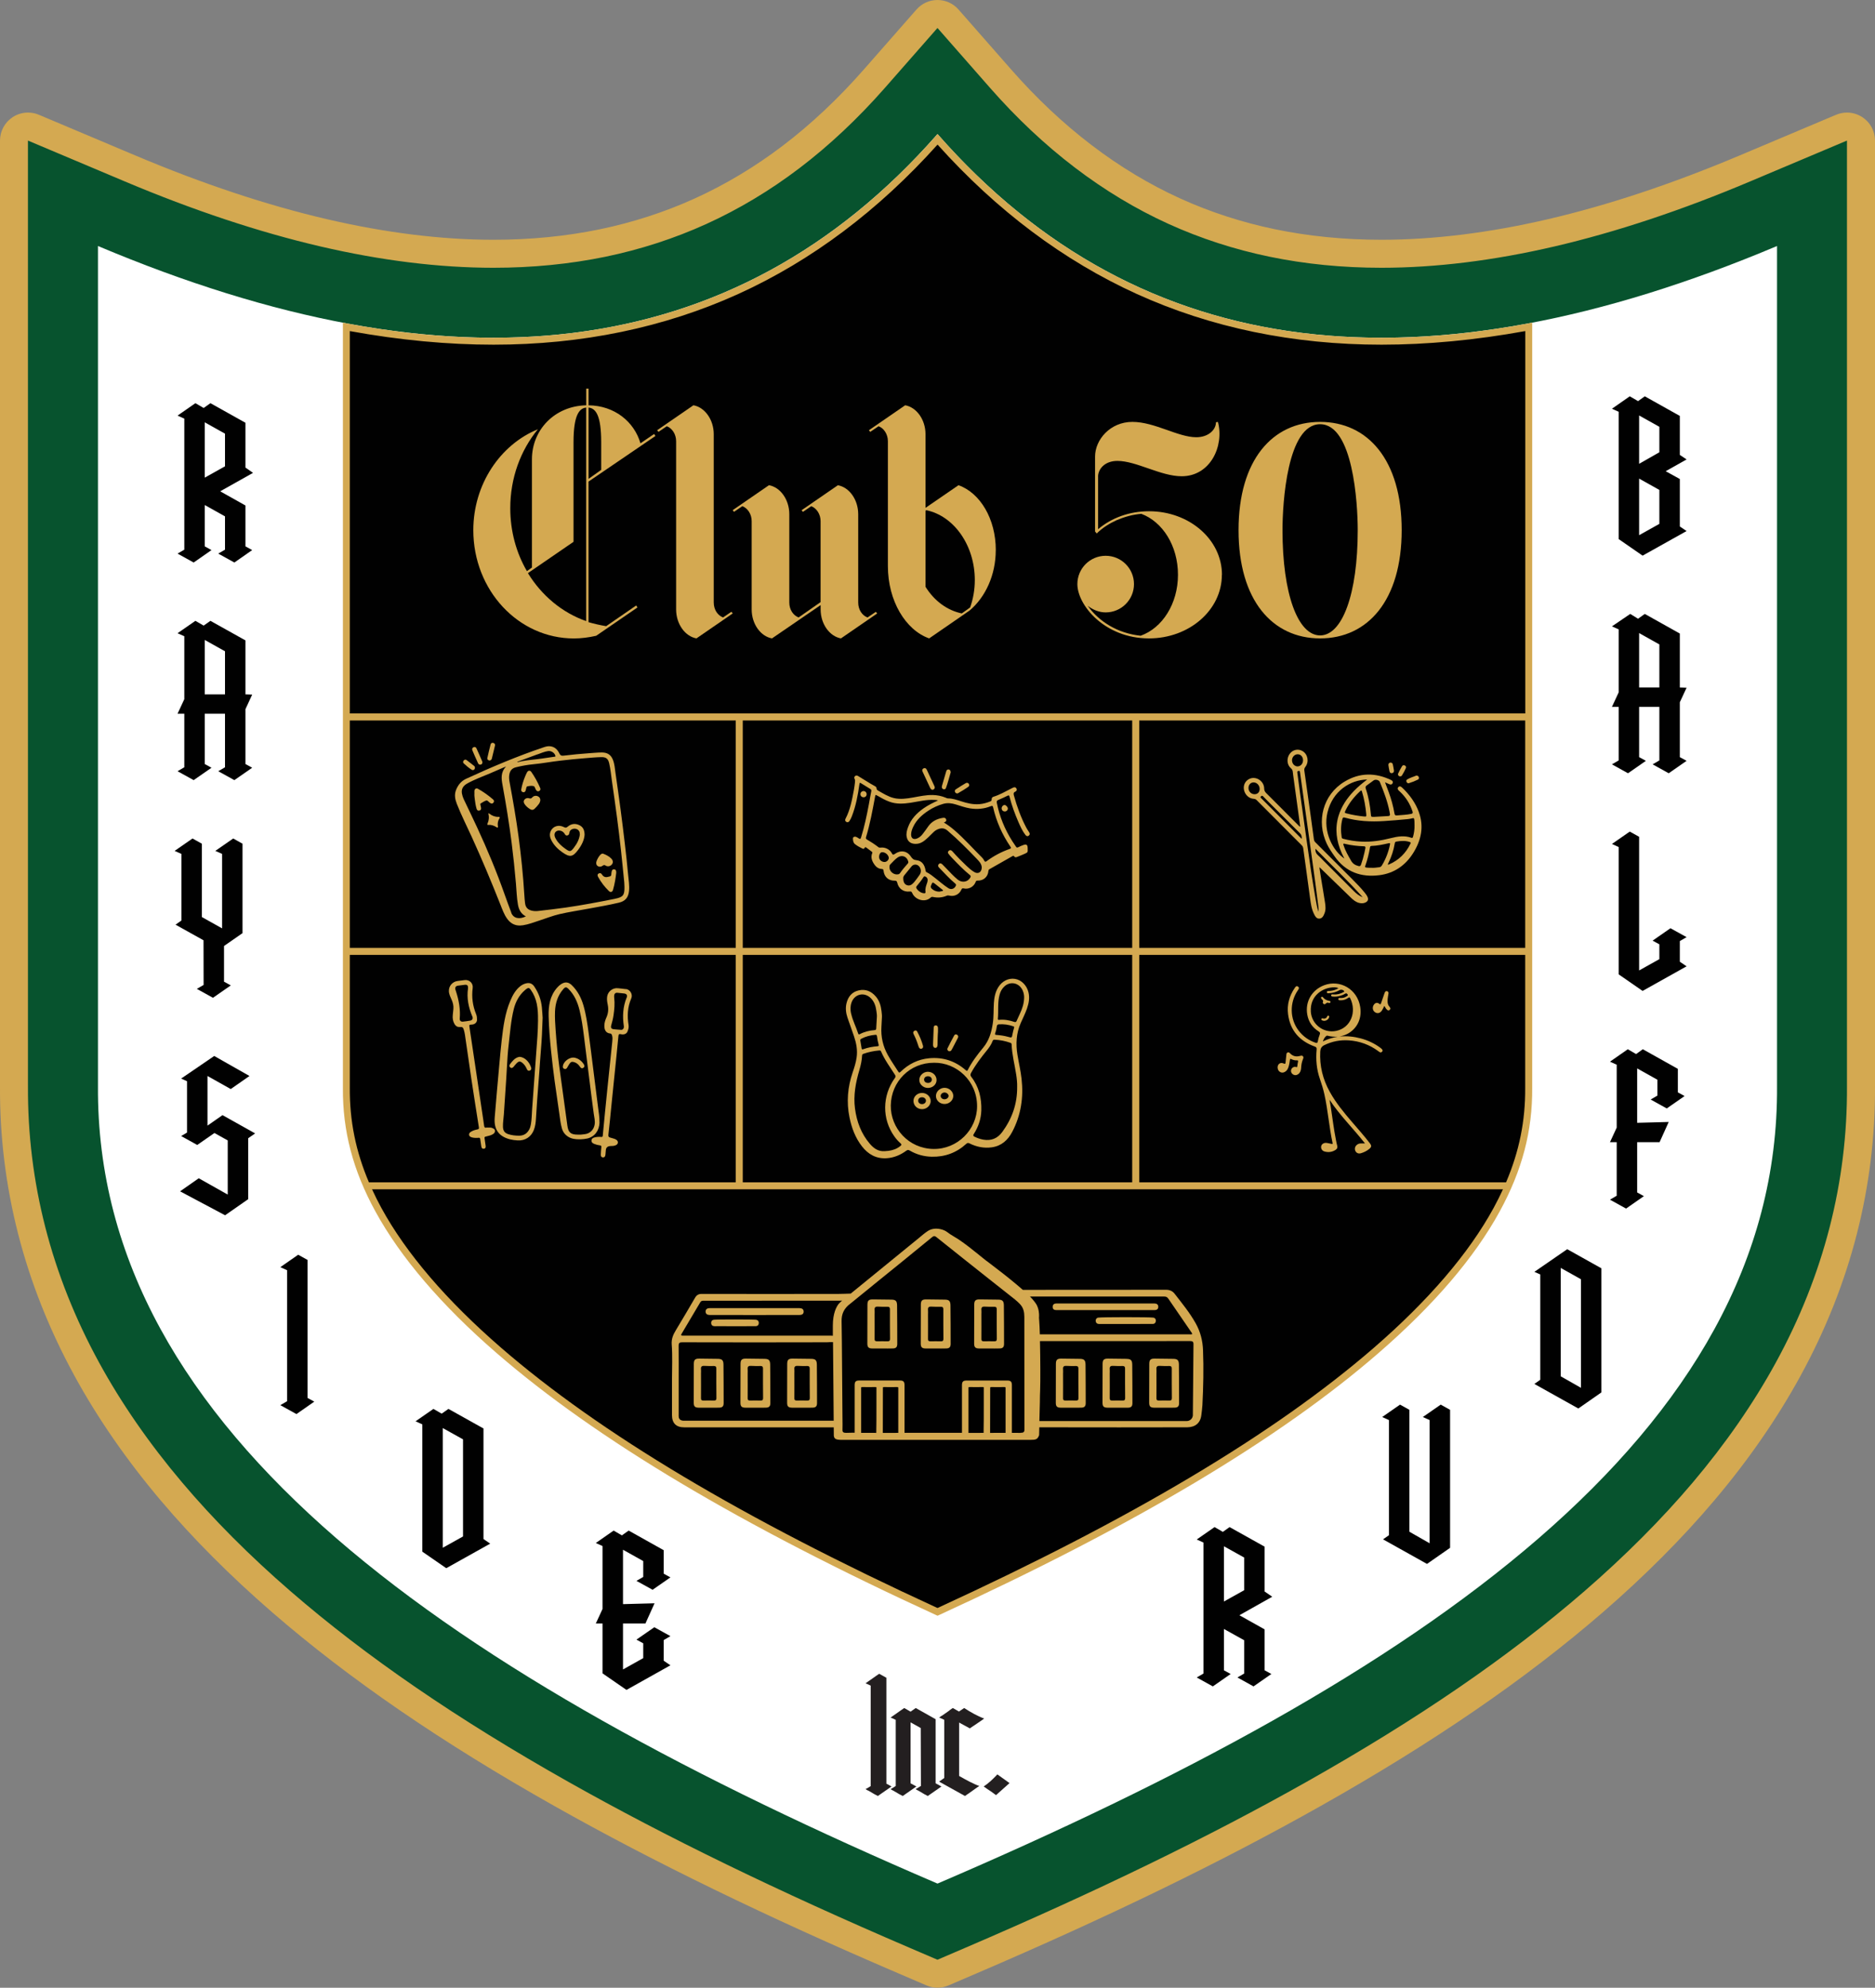 <?xml version="1.0" encoding="UTF-8"?>
<svg id="Layer_1" data-name="Layer 1" xmlns="http://www.w3.org/2000/svg" viewBox="0 0 420.66 445.84">
  <rect x="0" y="0" width="420.66" height="445.84" fill="#808080" stroke="none"/>
  <defs>
    <style>
      .cls-1 {
        fill: #07532e;
      }

      .cls-1, .cls-2, .cls-3, .cls-4, .cls-5 {
        stroke-width: 0px;
      }

      .cls-2 {
        fill: #231f20;
      }

      .cls-3 {
        fill: #d4a951;
      }

      .cls-4 {
        fill: #fff;
      }

      .cls-5 {
        fill: #010101;
      }
    </style>
  </defs>
  <path class="cls-1" d="M210.33,442.7c-.42,0-.84-.08-1.24-.25l-6.19-2.65c-29.7-12.73-54.86-24.97-76.91-37.39-25.18-14.19-45.75-28.3-62.89-43.15-9.27-8.03-17.56-16.34-24.64-24.71-7.51-8.88-13.91-18.12-19.01-27.45-10.97-20.07-16.46-41.44-16.32-63.53V31.53c0-1.05.53-2.03,1.4-2.62.52-.35,1.13-.52,1.74-.52.41,0,.83.08,1.22.25l21.79,9.19c15.12,6.37,29.69,11.21,43.3,14.38,13.41,3.12,26.25,4.71,38.14,4.71,8.49,0,16.71-.81,24.43-2.4,7.67-1.58,15.09-3.99,22.06-7.15,7.03-3.2,13.83-7.27,20.22-12.11,6.54-4.96,12.85-10.88,18.75-17.6l11.8-13.44c.6-.68,1.46-1.07,2.36-1.07s1.76.39,2.36,1.07l11.8,13.44c11.63,13.25,24.74,23.25,38.96,29.71,6.97,3.17,14.39,5.57,22.06,7.16,7.72,1.59,15.94,2.4,24.43,2.4,11.89,0,24.73-1.58,38.14-4.71,13.61-3.17,28.17-8.01,43.3-14.38l21.79-9.19c.39-.17.81-.25,1.22-.25.61,0,1.21.18,1.74.52.88.58,1.4,1.56,1.4,2.62v212.03c.14,22.08-5.35,43.46-16.32,63.52-5.1,9.33-11.49,18.56-19.01,27.45-7.08,8.37-15.37,16.68-24.64,24.71-17.14,14.85-37.71,28.96-62.89,43.15-22.05,12.43-47.21,24.66-76.91,37.39l-6.18,2.65c-.4.17-.82.25-1.24.25Z"/>
  <path class="cls-3" d="M210.33,6.28l11.8,13.44c11.93,13.59,25.39,23.85,40.02,30.5,7.18,3.26,14.82,5.74,22.72,7.37,7.93,1.64,16.36,2.47,25.06,2.47,12.13,0,25.21-1.61,38.85-4.79,13.78-3.21,28.52-8.1,43.8-14.55l21.79-9.19v212.03c.14,21.56-5.22,42.42-15.94,62.02-5,9.15-11.28,18.21-18.65,26.93-6.97,8.24-15.15,16.44-24.29,24.37-16.98,14.71-37.38,28.7-62.38,42.79-21.95,12.37-47.01,24.55-76.61,37.24l-6.18,2.65-6.18-2.65c-29.6-12.69-54.66-24.87-76.61-37.24-24.99-14.09-45.4-28.08-62.38-42.79-9.15-7.92-17.32-16.12-24.29-24.37-7.38-8.72-13.65-17.78-18.65-26.93-10.71-19.59-16.07-40.46-15.94-62.01V31.53l21.79,9.19c15.28,6.44,30.02,11.34,43.8,14.55,13.65,3.18,26.72,4.79,38.85,4.79,8.7,0,17.13-.83,25.06-2.46,7.9-1.63,15.54-4.11,22.72-7.37,7.24-3.29,14.25-7.49,20.81-12.47,6.71-5.09,13.17-11.16,19.21-18.03l11.8-13.44M210.33,0c-1.81,0-3.53.78-4.72,2.14l-11.8,13.44c-5.76,6.56-11.91,12.34-18.28,17.17-6.2,4.7-12.8,8.65-19.62,11.75-6.75,3.07-13.95,5.4-21.39,6.94-7.51,1.55-15.52,2.34-23.79,2.34-11.65,0-24.25-1.56-37.43-4.63-13.44-3.13-27.83-7.91-42.79-14.22l-21.79-9.19c-.78-.33-1.61-.49-2.44-.49-1.22,0-2.43.35-3.47,1.05C1.06,27.46,0,29.43,0,31.53v212.04c-.14,22.59,5.48,44.48,16.71,65.02,5.2,9.52,11.72,18.93,19.36,27.97,7.18,8.49,15.59,16.92,24.98,25.06,17.3,14.99,38.04,29.22,63.41,43.51,22.15,12.48,47.41,24.76,77.22,37.54l6.18,2.65c.79.34,1.63.51,2.47.51s1.68-.17,2.47-.51l6.18-2.65c29.81-12.78,55.07-25.06,77.22-37.54,25.37-14.29,46.11-28.53,63.41-43.51,9.39-8.14,17.8-16.57,24.98-25.06,7.65-9.04,14.16-18.45,19.36-27.97,11.23-20.54,16.85-42.44,16.71-65.07V31.53c0-2.1-1.05-4.07-2.81-5.23-1.04-.69-2.25-1.05-3.47-1.05-.83,0-1.65.16-2.44.49l-21.79,9.19c-14.96,6.3-29.36,11.09-42.79,14.22-13.18,3.07-25.77,4.63-37.43,4.63-8.27,0-16.28-.79-23.79-2.34-7.44-1.54-14.64-3.87-21.39-6.94-13.81-6.28-26.57-16.01-37.9-28.92l-11.8-13.44c-1.19-1.36-2.91-2.14-4.72-2.14h0Z"/>
  <path class="cls-4" d="M210.33,422.48C102.29,376.16,21.45,321.84,21.98,243.62V55.18c78.84,33.23,142.5,27.13,188.35-25.11,45.85,52.24,109.51,58.34,188.35,25.11v188.44c.53,78.22-80.31,132.54-188.35,178.86Z"/>
  <path class="cls-5" d="M210.33,361.54c-43.91-20.14-76.1-39.32-98.41-58.64-12.33-10.68-21.42-21.3-27.04-31.57-4.97-9.09-7.25-17.77-7.19-27.33V73.32c11.42,2.13,22.53,3.21,33.03,3.21,39.43,0,72.94-15.23,99.6-45.27,26.66,30.04,60.17,45.27,99.6,45.27,10.5,0,21.61-1.08,33.03-3.21v170.68c.07,9.56-2.22,18.24-7.18,27.33-5.62,10.27-14.71,20.89-27.04,31.57-22.31,19.32-54.5,38.51-98.41,58.64Z"/>
  <path class="cls-3" d="M343.75,161.6v-1.57h0v-87.65c-11.7,2.24-22.98,3.37-33.81,3.37-39.08,0-72.46-14.75-99.6-45.68-27.14,30.92-60.53,45.68-99.6,45.68-10.84,0-22.11-1.13-33.81-3.37v87.65h0v1.57h0v51.01h0v1.57h0v29.81c-.07,9.7,2.25,18.5,7.28,27.71,5.66,10.35,14.81,21.05,27.21,31.79,22.34,19.35,54.83,38.72,98.92,58.91,44.09-20.2,76.58-39.56,98.92-58.91,12.4-10.74,21.55-21.43,27.21-31.79,5.03-9.21,7.35-18.01,7.28-27.71v-.19s0-29.63,0-29.63h0v-1.57h0v-51.01h0ZM78.48,74.26c11.14,2.03,21.98,3.05,32.25,3.05,19.82,0,38.3-3.83,54.93-11.38,16.39-7.45,31.41-18.71,44.68-33.5,13.27,14.79,28.29,26.05,44.68,33.5,16.62,7.55,35.1,11.38,54.93,11.38,10.27,0,21.1-1.03,32.25-3.05v85.76H78.48v-85.76ZM166.64,265.19v-51.01h87.37v51.01h-87.37ZM166.64,212.61v-51.01h87.37v51.01h-87.37ZM78.48,161.6h86.59v51.01h-86.59v-51.01ZM78.48,243.81v-29.63h86.59v51.01h-82.3c-2.96-6.94-4.34-13.8-4.29-21.19v-.2ZM335.09,270.95c-5.57,10.19-14.61,20.74-26.86,31.35-22.19,19.22-54.22,38.32-97.9,58.37-43.68-20.05-75.7-39.15-97.9-58.37-12.26-10.62-21.29-21.16-26.86-31.35-.77-1.4-1.46-2.8-2.1-4.19h253.72c-.64,1.39-1.33,2.78-2.1,4.19ZM342.18,244c.05,7.39-1.33,14.25-4.29,21.19h-82.3v-51.01h86.59v29.82ZM342.18,212.61h-86.59v-51.01h86.59v51.01Z"/>
  <g>
    <path class="cls-3" d="M142.72,135.8l.3.45-9.26,6.35c-1.64.37-3.29.6-5.01.6-12.48,0-22.56-10.83-22.56-24.28,0-10.31,6.05-19.2,14.49-22.64-3.88,4.71-6.2,10.91-6.2,17.71,0,5.15,1.34,10.01,3.74,14.12l1.12-.82v-24.28c0-6.57,5.08-11.95,12.18-12.1v-3.74h.52v3.74c5.83.07,10.23,3.66,11.65,8.52l3.06-2.09.3.45-15.02,10.23v31.53c1.27.37,2.61.67,3.96.9l6.72-4.63ZM131.51,91.42c-1.57.15-2.84,1.72-2.84,7.77v22.34l-10.23,7.02c3.06,5.01,7.69,8.89,13.07,10.76v-47.89ZM132.04,107.41l2.84-2.02v-6.2c0-5.98-1.2-7.62-2.84-7.77v15.99Z"/>
    <path class="cls-3" d="M164.39,137.59l-8.14,5.6c-2.54-.45-4.56-3.21-4.56-6.5v-37.73c0-1.57-.9-2.91-2.09-3.36l-1.87,1.27-.3-.37,8.14-5.6c2.54.45,4.56,3.21,4.56,6.5v37.73c0,1.64.9,2.91,2.09,3.36l1.87-1.27.3.37Z"/>
    <path class="cls-3" d="M196.81,137.59l-8.14,5.6c-2.54-.45-4.56-3.21-4.56-6.5v-.97l-10.91,7.47c-2.54-.45-4.56-3.21-4.56-6.5v-19.8c0-1.57-.9-2.91-2.09-3.36l-1.87,1.27-.3-.37,8.14-5.6c2.54.45,4.56,3.21,4.56,6.5v19.8c0,1.64.9,2.91,2.09,3.36l4.93-3.44v-18.15c0-1.57-.9-2.91-2.09-3.36l-1.87,1.27-.3-.37,8.14-5.6c2.54.45,4.56,3.21,4.56,6.5v19.8c0,1.64.9,2.91,2.09,3.36l1.87-1.27.3.37Z"/>
    <path class="cls-3" d="M223.4,123.39c0,5.6-2.32,10.53-5.83,13.52l-9.11,6.28c-5.3-1.87-9.26-8.44-9.26-16.21v-28.02c0-1.57-.9-2.91-2.09-3.36l-1.87,1.27-.3-.37,8.14-5.6c2.54.45,4.56,3.21,4.56,6.5v16.51l7.4-5.08c4.86,1.72,8.37,7.55,8.37,14.57ZM218.7,130.12c0-7.84-4.71-14.42-10.91-15.69l-.15.15v17.03c1.94,3.14,4.86,5.3,8.14,5.98l1.87-1.34c.67-1.87,1.05-3.96,1.05-6.13Z"/>
    <path class="cls-3" d="M274.13,128.92c0,7.92-7.32,14.27-16.36,14.27-9.94,0-16.06-7.47-16.06-12.18,0-3.51,2.84-6.35,6.35-6.35s6.35,2.84,6.35,6.35-2.84,6.35-6.35,6.35c-1.49,0-2.91-.6-4.03-1.49,2.47,3.51,6.72,6.2,11.88,6.72,4.86-1.72,8.37-7.17,8.37-13.67s-3.44-11.88-8.22-13.67c-1.94.15-3.74.67-5.53,1.42-1.64.75-3.21,1.72-4.48,2.99l-.37-.45v-16.81c0-3.74,3.36-7.77,8.37-7.77s10.23,3.44,14.34,3.44c2.69,0,4.41-1.64,4.41-3.36l.45-.07c1.42,5.45-1.72,12.18-8.14,12.18-4.71,0-10.16-3.44-14.42-3.44-2.69,0-4.18,1.64-4.33,3.29v12.03c2.99-2.54,7.02-4.03,11.43-4.03,9.04,0,16.36,6.35,16.36,14.27Z"/>
    <path class="cls-3" d="M314.47,118.91c0,15.76-7.62,24.28-18.3,24.28s-18.3-8.52-18.3-24.28,7.62-24.28,18.3-24.28,18.3,8.52,18.3,24.28ZM304.61,118.91c0-6.05-1.05-23.76-8.44-23.76s-8.44,17.71-8.44,23.76c0,14.27,3.44,23.61,8.44,23.61s8.44-9.34,8.44-23.61Z"/>
  </g>
  <g>
    <path class="cls-3" d="M230.42,226.16c.4-1.15.61-2.31.33-3.54-.37-1.59-1.57-2.82-3.04-3.06-1.46-.23-2.91.5-3.77,1.91-.65,1.07-.88,2.25-.96,3.48-.1,1.55-.01,3.1-.25,4.64-.3,1.96-.84,3.81-2.14,5.38-1.3,1.57-2.54,3.2-3.47,5.03-.16.32-.3.16-.47.02-2.35-2.05-5.08-2.94-8.17-2.66-2.5.23-4.64,1.29-6.43,3.04-.22.21-.33.27-.52-.03-.78-1.26-1.65-2.46-2.36-3.76-1.09-1.97-1.56-4.08-1.42-6.33.05-.7.07-1.39.11-2.09.03-.46-.04-.92-.09-1.38-.13-1.21-.47-2.36-1.29-3.31-1.01-1.17-2.28-1.71-3.82-1.36-1.53.35-2.39,1.41-2.75,2.91-.26,1.1-.12,2.17.23,3.22.47,1.42,1.02,2.81,1.48,4.23.5,1.51.8,3.05.57,4.66-.16,1.16-.51,2.26-.89,3.36-1.13,3.31-1.42,6.68-.71,10.12.48,2.35,1.3,4.57,2.8,6.49,1.39,1.78,3.18,2.8,5.5,2.66,1.65-.1,3.12-.72,4.44-1.69.26-.19.46-.22.75-.05,1.52.9,3.19,1.36,4.95,1.4,2.95.07,5.55-.88,7.74-2.88.26-.24.45-.26.76-.1,1.58.78,3.24,1.12,5,.87,2.16-.31,3.59-1.62,4.56-3.46,1.97-3.73,2.57-7.73,2.1-11.91-.2-1.81-.63-3.58-.92-5.37-.4-2.45-.28-4.85.74-7.15.48-1.09,1.02-2.15,1.41-3.27ZM223.28,231.74c.17-.5.3-1.02.36-1.55.04-.28.19-.42.47-.44,1.1-.07,2.17.07,3.21.45.22.08.22.09.21.27-.15.48-.28.97-.37,1.48-.15.84-.15.84-.99.61-.85-.24-1.72-.36-2.6-.43-.3-.02-.4-.09-.3-.4ZM197.12,234.33c.07.23.02.32-.24.34-1.1.08-2.18.29-3.22.67-.24.09-.33,0-.36-.22-.09-.58-.19-1.15-.29-1.73-.04-.23.1-.33.27-.42.96-.51,2-.77,3.15-.87.19-.03.29.09.33.35.08.64.19,1.27.37,1.88ZM190.95,227.39c-.2-.86-.2-1.72.1-2.56.69-1.88,2.83-2.38,4.28-.98.84.81,1.16,1.86,1.3,2.97.05.41.13.83.1,1.25-.05.88-.11,1.76-.15,2.63-.01.25-.12.33-.36.35-1.15.09-2.26.35-3.29.89-.17.09-.31.14-.39-.1-.48-1.5-1.23-2.91-1.58-4.46ZM201.96,257.08c-.78.62-1.68.93-2.65,1.05-.28.04-.56.05-.83.07-1.42.1-2.43-.6-3.32-1.64-1.96-2.29-2.95-4.97-3.34-7.91-.4-2.98.16-5.84.99-8.67.31-1.05.54-2.11.6-3.21.01-.22.1-.33.3-.4,1.15-.41,2.34-.65,3.56-.76.19-.02.32.04.4.23.8,1.88,2.02,3.51,3.11,5.22.18.28.19.46-.01.73-2.87,3.98-2.91,9.2-.12,13.1.4.56.85,1.08,1.37,1.53.31.27.24.43-.04.65ZM209.46,257.71c-5.67-.07-9.68-4.74-9.61-9.76.08-5.38,4.31-9.6,9.71-9.58,4.98-.07,9.66,4.02,9.65,9.75-.01,5.28-4.43,9.65-9.75,9.59ZM228.2,243.77c.04,3.85-1.16,7.15-3.34,10.13-1.07,1.46-2.48,2.02-4.24,1.72-.69-.12-1.35-.35-1.98-.66-.29-.15-.38-.28-.17-.6,1.03-1.61,1.63-3.37,1.69-5.29.08-2.74-.52-5.31-2.24-7.52-.25-.32-.24-.57-.06-.9.98-1.78,2.2-3.4,3.48-4.97.55-.67,1.05-1.38,1.36-2.2.09-.25.26-.3.49-.28,1.19.06,2.35.29,3.48.69.18.06.28.16.29.36.08,2.29.68,4.5,1.02,6.74.15.97.25,1.94.22,2.79ZM228.1,228.96c-.12.28-.25.34-.54.25-1.11-.37-2.24-.59-3.42-.46-.18.02-.29-.03-.27-.21.17-1.84-.11-3.72.42-5.54.19-.67.53-1.26,1.04-1.74,1.19-1.12,2.94-.92,3.85.43.44.65.58,1.38.59,1.94-.01,1.47-.43,2.62-.95,3.74-.25.53-.5,1.06-.73,1.6Z"/>
    <path class="cls-3" d="M209.88,235.03c.18-.01.33-.11.38-.28.05-.14.08-.3.08-.45.02-.99.02-1.98.1-2.87,0-.34,0-.57,0-.81,0-.35-.14-.63-.52-.63-.39,0-.44.31-.45.62-.04,1.21-.09,2.43-.14,3.64,0,.18,0,.36.1.53.09.18.24.27.45.25Z"/>
    <path class="cls-3" d="M206.01,234.5c.05.17.11.35.2.5.13.21.34.29.58.21.23-.08.31-.26.31-.49,0-.03,0-.06,0-.08-.31-1.15-.77-2.24-1.33-3.28-.14-.27-.43-.31-.69-.11-.28.21-.22.48-.08.75.41.81.74,1.65,1.01,2.51Z"/>
    <path class="cls-3" d="M213.02,235.79c.22,0,.37-.12.47-.3.11-.19.21-.39.32-.59.37-.71.74-1.41,1.1-2.12.14-.28.06-.53-.19-.69-.26-.17-.52-.08-.65.17-.51.94-1.02,1.9-1.49,2.86-.16.32.12.68.45.68Z"/>
    <path class="cls-3" d="M208.2,240.39c-1.05,0-1.93.82-1.95,1.81-.02.98.86,1.81,1.92,1.82,1.08,0,1.94-.77,1.95-1.76.01-1.02-.86-1.86-1.92-1.86ZM208.17,242.89c-.51,0-.87-.33-.85-.78.02-.43.39-.73.91-.71.49.01.83.33.83.76,0,.44-.38.75-.89.74Z"/>
    <path class="cls-3" d="M211.95,243.99c-1.05-.02-1.97.83-1.97,1.83,0,.99.86,1.8,1.93,1.8,1.07,0,1.97-.83,1.96-1.83-.01-.95-.89-1.78-1.92-1.8ZM211.93,246.57c-.5,0-.89-.33-.89-.75,0-.42.39-.77.87-.78.45,0,.9.38.91.76,0,.4-.42.76-.89.76Z"/>
    <path class="cls-3" d="M206.9,245.14c-1.07-.02-1.95.77-1.96,1.77-.01,1.04.82,1.86,1.91,1.87,1.05.01,1.94-.81,1.95-1.8.01-.99-.84-1.82-1.9-1.84ZM206.88,247.65c-.5,0-.87-.3-.88-.74-.02-.46.31-.78.82-.8.5-.02.91.32.92.76,0,.43-.36.77-.86.78Z"/>
  </g>
  <g>
    <path class="cls-3" d="M309.72,235.04c-1.34-1-2.82-1.7-4.43-2.13-1.55-.41-3.12-.58-4.73-.42.66-.16,1.3-.34,1.89-.68,2.07-1.18,3.12-3.41,2.72-5.93-.63-4.04-4.56-6.23-8.08-4.9-2.76,1.04-4.32,3.69-3.8,6.6.29,1.63,1.15,2.89,2.56,3.77.31.19.37.38.23.71-.2.49-.34,1.01-.43,1.53-.06.33-.19.4-.51.29-1.53-.52-2.79-1.42-3.77-2.69-2.03-2.63-2.09-6.32-.18-9.09.18-.27.38-.55.03-.8-.36-.27-.56.03-.74.29-1.22,1.78-1.77,3.76-1.5,5.88.46,3.66,2.56,6.03,6,7.27.35.13.44.29.41.64-.21,2.27-.02,4.49.74,6.65.39,1.11.73,2.23.99,3.38.81,3.63,1.06,7.35,1.85,10.98.06.25-.1.21-.24.18-.37-.07-.74-.17-1.11-.22-.57-.07-1.09.24-1.2.7-.13.53.16,1.07.75,1.23.87.24,1.72.13,2.49-.38.32-.21.46-.5.35-.91-.12-.42-.2-.84-.28-1.27-.5-2.47-.78-4.96-1.17-7.45-.08-.53-.18-1.06-.27-1.59,2.31,3.51,5.32,6.43,7.95,9.79-.39,0-.67,0-.94,0-.34,0-.63.11-.89.32-.42.34-.55.89-.33,1.36.22.46.68.68,1.24.52.67-.2,1.31-.5,1.85-.95.56-.46.58-.74.14-1.31-1.24-1.62-2.6-3.15-3.93-4.69-1.85-2.15-3.66-4.33-5.05-6.84-1.56-2.81-2.3-5.8-2.13-9.01.04-.69.27-1.14.93-1.46,1.74-.84,3.55-1.19,5.48-1.06,2.44.17,4.63.96,6.6,2.41.27.2.53.48.87.12.22-.24.11-.49-.36-.84ZM294.09,226.92c-.25-3.58,2.69-5.51,5.33-5.47.28,0,.55.05.89.19-.61.37-1.21.55-1.84.61-.14.01-.28,0-.42.02-.17.02-.37.03-.37.26,0,.25.22.26.4.25.88-.05,1.71-.26,2.47-.7.33-.19.77-.09.99.2.12.16-.02.19-.11.24-.71.4-1.47.59-2.29.53-.04,0-.08-.02-.12-.02-.18-.01-.36,0-.38.22-.02.2.16.25.31.27.53.06,1.06.02,1.58-.12.43-.12.86-.26,1.23-.51.26-.17.42-.06.56.14.19.26-.06.34-.2.44-.42.31-.91.4-1.43.38-.19,0-.44-.04-.44.25,0,.24.24.25.41.26.67.04,1.27-.16,1.81-.54.19-.14.32-.19.45.08,1.51,3.08.13,6.66-3.16,7.33-2.78.57-5.48-1.42-5.68-4.33ZM296.79,233.6c.16-.53.39-.9.72-1.21.1-.09.21-.12.35-.08.73.21,1.48.25,2.24.22-1.12.19-2.21.52-3.31,1.06Z"/>
    <path class="cls-3" d="M291.63,236.84c-.84.24-1.57.07-2.19-.57-.16-.17-.33-.32-.58-.2-.25.11-.25.34-.27.57-.05.57-.11,1.14-.18,1.71-.03.23-.09.34-.38.2-.73-.36-1.41.08-1.4.89.03.45.2.82.61,1.03.41.21.79.11,1.15-.13.34-.23.53-.57.66-.94.18-.53.27-1.08.34-1.64.03-.23.05-.34.32-.21.39.2.81.31,1.25.28.27-.02.3.1.25.33-.07.33-.13.66-.16.99-.02.19-.07.25-.26.18-.22-.08-.44-.05-.65.05-.42.22-.61.71-.44,1.14.18.45.72.73,1.16.6.62-.17,1.01-.76,1.05-1.6.03-.66.15-1.3.4-1.92.09-.22.2-.45.02-.67-.2-.24-.45-.15-.7-.08Z"/>
    <path class="cls-3" d="M311.85,225.98c-.03-.06-.07-.12-.12-.17-.34-.38-.44-.82-.43-1.32,0-.56.13-1.11.21-1.66.03-.23-.05-.42-.28-.5-.25-.08-.44.03-.54.26-.05.11-.09.24-.13.35-.24.69-.47,1.37-.71,2.06-.08.23-.14.37-.42.14-.42-.34-.88-.24-1.19.2-.4.56-.31,1.31.22,1.68.54.39,1.17.26,1.58-.37.2-.31.35-.66.54-1.03.19.32.35.64.61.87.17.16.37.2.57.04.19-.15.21-.35.1-.56Z"/>
    <path class="cls-3" d="M298.26,224.5c-.59-.09-1.08-.35-1.46-.82-.1-.12-.24-.16-.36-.04-.11.11-.07.23,0,.34.05.07.1.14.16.19.2.16.32.33.19.61-.06.13.01.27.13.37.13.11.32.14.43.03.25-.25.5-.39.79-.21.21,0,.34-.05.36-.22.01-.15-.1-.22-.24-.25Z"/>
    <path class="cls-3" d="M298.07,227.82c-.18-.08-.27.07-.34.22-.17.37-.48.48-.86.4-.16-.03-.36-.11-.42.11-.07.24.14.3.31.36.1.04.22.05.28.06.52,0,.96-.3,1.12-.72.06-.16.12-.34-.09-.43Z"/>
  </g>
  <g>
    <path class="cls-3" d="M226.49,178.69c.5,1.97,1.2,3.87,2.01,5.73.44,1,.89,1.99,1.56,2.86.21.27.48.37.76.14.27-.21.24-.48.07-.75-.22-.34-.45-.67-.64-1.03-1.22-2.31-2.1-4.75-2.79-7.26-.11-.4-.07-.65.34-.83.28-.12.41-.39.24-.7-.17-.3-.43-.33-.72-.2-.17.07-.33.16-.49.24-1.29.66-2.55,1.39-3.95,1.82-.28.08-.4.3-.4.58,0,.22-.07.37-.29.46-.79.32-1.61.55-2.47.62-1.41.11-2.75-.21-4.07-.64-.97-.31-1.93-.65-2.98-.65-.16,0-.32-.08-.47-.15-.94-.39-1.91-.59-2.94-.61-1.51-.03-2.97.3-4.44.56-1.42.25-2.85.46-4.28.12-1.28-.31-2.38-1.02-3.51-1.66-.22-.12-.38-.25-.38-.54,0-.21-.14-.35-.33-.45-.34-.19-.68-.38-1.02-.58-.92-.56-1.84-1.12-2.75-1.69-.23-.14-.47-.21-.7-.02-.23.19-.23.43-.1.68.13.25.09.52.06.78-.06.54-.13,1.08-.23,1.62-.42,2.22-.81,4.46-1.88,6.49-.15.29-.11.55.18.72.28.16.52.06.69-.19.23-.33.4-.7.55-1.08.89-2.3,1.35-4.69,1.68-7.12.06-.43.08-.46.44-.24.67.41,1.33.83,2,1.23.23.14.29.28.23.55-.2.97-.36,1.95-.54,2.92-.47,2.5-.99,4.99-1.75,7.42-.1.32-.21.43-.51.21-.18-.13-.38-.24-.58-.33-.33-.15-.72,0-.73.31,0,.46.05.97.44,1.29.51.41,1.1.72,1.69,1.01.22.1.38.09.48-.14.1-.21.22-.21.39-.08.41.31.83.62,1.24.93.1.07.15.15.1.28-.44,1.06-.01,1.94.6,2.76.38.5.9.8,1.54.83.3.01.36.14.39.41.15,1.37,1.11,2.23,2.48,2.21.35,0,.51.08.59.45.29,1.34,1.41,2.14,2.78,1.98.33-.04.46.06.58.34.65,1.53,2.88,2.25,4.17.99.14-.13.28-.14.46-.11,1.07.23,2.11.16,3.12-.28.2-.08.37-.07.57-.02,1.12.27,2.24-.27,2.7-1.32.12-.28.23-.37.55-.29,1.11.26,2.26-.38,2.66-1.45.08-.22.16-.32.44-.31,1.32.05,2.31-.83,2.42-2.14.02-.18.06-.32.23-.41,1.73-.98,3.45-1.96,5.18-2.94.14-.08.26-.11.36.05.17.28.41.24.66.14.58-.23,1.17-.46,1.74-.72.66-.3.68-.35.64-1.09,0-.07,0-.14,0-.21-.03-.72-.27-.9-.96-.66-.39.14-.78.31-1.15.5-.24.12-.37.1-.51-.13-.26-.41-.56-.8-.82-1.22-1.69-2.66-2.87-5.52-3.48-8.62-.06-.33,0-.5.34-.64.7-.28,1.38-.61,2.06-.94.28-.14.38-.1.45.2ZM198.55,193.33c-.45.07-1.02-.23-1.22-.64-.21-.43-.1-1.08.23-1.4.12-.12.26-.15.42-.14.62,0,1.3.55,1.41,1.17.08.44-.33.94-.84,1.02ZM201.89,195.88c-.17.25-.46.23-.68.25-.92-.01-1.69-.8-1.66-1.66,0-.21.03-.43.19-.59.55-.54,1.04-1.14,1.68-1.57.94-.63,2.04-.21,2.34.89.05.17.05.32-.08.47-.63.71-1.26,1.43-1.79,2.22ZM205.03,197.92c-.53.62-.99.81-1.55.62-.55-.19-.83-.7-.83-1.53-.03-.26.08-.5.27-.73.53-.65,1.06-1.3,1.59-1.95.44-.53,1.22-.54,1.69-.02.48.53.53,1.32.12,1.91-.41.58-.82,1.17-1.28,1.71ZM208.08,197.78c-.12.41-.3.81-.39,1.24-.06.31-.11.61-.06.91.06.36-.06.47-.35.42-.65-.02-1.49-.64-1.71-1.2-.06-.16-.01-.27.08-.38.55-.65,1.08-1.32,1.54-2.04.13-.21.28-.19.46-.1.41.2.57.62.41,1.15ZM211.33,199.87c-.23.06-.46.1-.61.13-.68-.02-1.2-.24-1.64-.63-.24-.22-.33-.43-.19-.77.33-.8.31-.81.99-.28.5.4,1.01.8,1.51,1.2.07.06.2.1.18.21-.01.12-.15.12-.23.14ZM220.24,194.8c-.11.89-.84,1.26-1.62.82-.67-.38-1.24-.9-1.8-1.43-1.06-1-2.08-2.03-3.04-3.12-.07-.08-.14-.17-.23-.24-.22-.18-.47-.2-.69,0-.22.19-.25.44-.07.67.24.31.5.61.77.89,1.3,1.35,2.59,2.71,4.05,3.89.22.18.2.32.09.53-.55,1.04-1.87,1.27-2.84.48-.94-.77-1.75-1.68-2.6-2.55-.28-.29-.56-.58-.85-.87-.24-.23-.51-.32-.78-.06-.25.26-.2.54.04.78,1.2,1.21,2.32,2.5,3.64,3.59.21.17.21.33.11.54-.32.66-1.02.89-1.64.5-1.03-.65-1.94-1.47-2.9-2.22-.64-.5-1.26-1.02-2-1.37-.19-.09-.2-.24-.23-.41-.22-1.34-.88-2.16-2.04-2.28-.62-.06-.92-.31-1.24-.8-.86-1.31-2.3-1.53-3.61-.61-.32.23-.46.25-.67-.14-.47-.9-1.54-1.41-2.54-1.27-.18.02-.32.01-.47-.1-.82-.63-1.68-1.2-2.58-1.72-.21-.12-.28-.26-.21-.51.91-2.97,1.46-6.02,2.03-9.07.09-.49.09-.49.54-.24.86.49,1.72.99,2.66,1.33,1.58.59,3.18.49,4.8.24,1.78-.28,3.53-.74,5.36-.63.15,0,.31.02.46.04.11.01.21.05.32.07-1.14.53-2.23,1.06-3.23,1.76-1.58,1.1-2.88,2.45-3.53,4.3-.24.67-.42,1.35-.29,2.09.21,1.18,1.08,1.7,2.33,1.58,1.02-.09,1.78-.77,2.5-1.44.4-.37.78-.76,1.17-1.15.31-.31.67-.55,1.08-.7.74-.28,1.4-.25,2.06.31,2.32,1.97,4.45,4.12,6.55,6.31.25.26.5.53.72.82.3.41.5.88.43,1.41ZM226.66,189.86c.22.32.21.43-.18.57-1.83.64-3.53,1.55-5.09,2.7-.28.21-.42.22-.59-.12-.13-.26-.31-.51-.52-.71-2.06-2.03-3.97-4.22-6.17-6.1-.72-.62-1.48-1.19-2.36-1.72.41-.12.63-.32.52-.69-.1-.34-.39-.4-.71-.35-1.36.21-2.5.77-3.31,1.92-.39.56-.79,1.12-1.21,1.66-.35.46-.77.85-1.32,1.06-.79.3-1.32-.06-1.31-.9,0-.61.21-1.18.47-1.73.74-1.57,1.98-2.69,3.4-3.62,1.03-.68,2.15-1.19,3.34-1.53.96-.27,1.88-.15,2.8.13,1.07.33,2.12.71,3.23.89,1.59.25,3.15.11,4.65-.5.32-.13.43-.08.51.26.72,3.17,2.03,6.09,3.85,8.78Z"/>
    <path class="cls-3" d="M208.68,176.7c.05.11.12.22.21.31.16.15.35.17.54.07.19-.1.28-.26.29-.49-.02-.07-.03-.15-.07-.23-.57-1.24-1.15-2.48-1.73-3.72-.14-.3-.39-.46-.72-.3-.32.16-.36.44-.21.75.56,1.2,1.12,2.41,1.68,3.61Z"/>
    <path class="cls-3" d="M211.68,177.02c.23.07.45-.03.53-.23.46-1.2.74-2.45,1.08-3.56-.01-.43-.25-.67-.53-.65-.25.02-.41.17-.47.41-.32,1.1-.64,2.19-.96,3.29-.02.08-.03.17-.03.25,0,.26.15.42.38.49Z"/>
    <path class="cls-3" d="M214.77,177.97s.1-.01.14-.04c.8-.45,1.59-.93,2.34-1.46.23-.16.27-.42.1-.67-.17-.24-.42-.28-.67-.15-.33.18-.65.38-.97.58-.43.27-.85.53-1.27.81-.21.14-.27.36-.18.59.08.22.25.32.5.33Z"/>
    <path class="cls-3" d="M225.38,180.56c-.34,0-.66.35-.66.74,0,.41.3.71.71.71.38,0,.68-.29.68-.65,0-.35-.42-.81-.73-.8Z"/>
    <path class="cls-3" d="M193.72,178.83c.41,0,.69-.26.71-.66.01-.41-.29-.73-.68-.74-.4,0-.71.31-.71.71,0,.39.3.68.69.68Z"/>
  </g>
  <g>
    <path class="cls-3" d="M306.2,200.25c-.85-1.06-1.8-2.03-2.76-2.99-2.76-2.78-5.53-5.54-8.3-8.3-.19-.19-.32-.39-.36-.68-.21-1.63-.44-3.27-.67-4.9-.49-3.51-.98-7.02-1.48-10.53-.05-.33.02-.57.23-.84.88-1.14.56-2.84-.64-3.55-.98-.58-2.19-.32-2.87.62-.74,1.01-.64,2.48.27,3.24.27.23.39.49.42.82.03.25.06.5.09.75.38,2.79.77,5.59,1.15,8.38.14,1.05.29,2.09.43,3.16-.21-.05-.3-.21-.42-.32-2.41-2.41-4.81-4.83-7.23-7.24-.3-.3-.43-.59-.44-1.02-.02-1.62-1.75-2.79-3.2-2.2-.97.39-1.51,1.37-1.35,2.4.19,1.16,1.09,2.05,2.17,2.12.27.02.47.08.67.27,3.37,3.39,6.75,6.77,10.13,10.15.21.21.31.44.35.73.18,1.33.37,2.66.55,3.98.32,2.37.64,4.73.97,7.1.17,1.23.32,2.47.89,3.6.26.52.55,1.1,1.23,1.04.67-.06.92-.65,1.14-1.21.31-.79.22-1.6.1-2.4-.26-1.74-.57-3.47-.85-5.21-.14-.87-.28-1.75-.42-2.65.21.06.28.18.38.28,2.24,2.17,4.47,4.34,6.71,6.51.53.51,1.08.97,1.82,1.16.49.12.97.13,1.43-.09.56-.27.71-.68.47-1.24-.15-.35-.38-.65-.62-.95ZM289.86,170.53c.01-.74.59-1.35,1.28-1.35.69,0,1.2.58,1.2,1.34,0,.77-.54,1.37-1.23,1.38-.68,0-1.25-.63-1.24-1.37ZM281.49,178.14c-.79,0-1.39-.6-1.39-1.41,0-.71.49-1.24,1.14-1.24.75,0,1.37.67,1.37,1.46,0,.71-.44,1.18-1.12,1.19ZM291.76,187.88c-2.92-2.93-5.83-5.86-8.75-8.79-.14-.14-.36-.25-.08-.49.18-.16.29-.15.45.02.42.45.85.88,1.29,1.32,2.33,2.33,4.66,4.66,7,6.98.35.34.38.73.39,1.17-.17-.02-.23-.13-.3-.2ZM295.82,204.55c-.34-.97-.5-2-.68-3.01-.74-4.21-1.35-8.44-1.94-12.67-.53-3.75-1.05-7.49-1.57-11.24-.2-1.44-.37-2.88-.57-4.32-.04-.26.05-.36.28-.4.27-.05.3.1.32.31.38,2.78.77,5.56,1.16,8.34.41,2.92.82,5.83,1.22,8.75.35,2.53.7,5.06,1.04,7.59.25,1.9.5,3.79.73,5.69.04.32,0,.64,0,.96ZM303.77,199.9c-2.28-2.28-4.56-4.57-6.84-6.85-.39-.39-.75-.8-1.16-1.15-.46-.39-.7-.85-.64-1.53,3.55,3.65,7.24,7.1,10.59,10.87-.77-.28-1.38-.77-1.94-1.33Z"/>
    <path class="cls-3" d="M318.33,182.16c-.77-2.11-2.08-3.91-3.72-5.47-.38-.36-.66-.4-.9-.13-.24.26-.17.54.23.88.03.03.07.05.1.08,1.35,1.26,2.3,2.76,2.87,4.51.11.33,0,.45-.3.52-1.07.23-2.16.24-3.24.35-.35.04-.46-.12-.52-.44-.27-1.63-.72-3.22-1.28-4.77-.25-.71-.53-1.41-.84-2.23.38.17.65.28.91.41.31.14.6.16.79-.19.15-.28.03-.55-.35-.73-3.53-1.68-7.04-1.68-10.42.36-4.89,2.94-6.37,8.89-3.99,13.94.49,1.03,1.14,1.96,1.79,2.88,2.45,3.47,5.91,4.69,10,4.17,3.32-.42,5.86-2.19,7.62-5.01,1.77-2.84,2.42-5.91,1.24-9.13ZM308.22,175.02c.38-.27,1.17-.06,1.34.35.89,2.17,1.73,4.36,2.18,6.67.19,1,.2.99-.83,1.03-.91.04-1.81.1-2.63.15-.7,0-.68,0-.73-.62-.17-1.94-.51-3.84-1.13-5.69-.11-.33-.08-.54.21-.74.54-.37,1.05-.78,1.59-1.16ZM305.95,183.13c-1.28-.14-2.54-.34-3.79-.67-.51-.13-.53-.17-.3-.65.8-1.69,1.96-3.11,3.32-4.38.28-.26.32-.07.39.15.5,1.63.79,3.31.95,5.01.04.59.02.6-.57.53ZM297.84,182.17c1.14-4.71,5.05-7.25,8.89-7.33-1.11.84-2.11,1.67-3.01,2.61-1.55,1.62-2.78,3.43-3.43,5.6-.85,2.85-.46,5.61.72,8.29.09.2.19.4.29.6.1.2.2.39.32.63-2.47-1.65-4.88-5.9-3.79-10.39ZM305.33,193.96c-.1.3-.25.37-.56.29-.71-.19-1.26-.5-1.65-1.19-.63-1.11-1.28-2.19-1.66-3.41-.04-.12-.16-.27-.04-.39.09-.09.24,0,.36.02,1.36.33,2.74.48,4.14.54.2,0,.45-.04.41.41-.06.28-.14.66-.22,1.04-.2.91-.46,1.81-.77,2.69ZM309.41,194.52c-.57.07-1.13.16-1.71.12-.4-.01-.81.01-1.21-.06-.23-.04-.27-.13-.2-.34.49-1.37.84-2.78,1.08-4.21.04-.21.14-.28.34-.29,1.26-.04,2.49-.3,3.72-.58.46-.1.48-.07.39.4-.34,1.61-.93,3.13-1.78,4.54-.15.25-.33.39-.62.42ZM316.43,189.25c-1.04,2.14-2.62,3.7-4.81,4.64-.06.03-.13.04-.23.07-.04-.21.06-.31.12-.43.67-1.38,1.15-2.82,1.4-4.33.04-.21.1-.39.33-.43,1-.17,2-.25,2.99.07.23.07.33.16.2.42ZM317,187.69c-.05.19-.12.31-.34.23-1.56-.58-3.12-.31-4.66.08-2.18.55-4.38.89-6.63.77-1.36-.07-2.69-.28-4.01-.63-.19-.05-.32-.12-.35-.34-.22-1.37-.2-2.72.15-4.07.09-.34.2-.45.57-.34,2.87.81,5.8.96,8.76.77,1.8-.12,3.59-.26,5.39-.44.36-.04.72-.12,1.07-.2.2-.05.28,0,.32.2.1.46.06.92.08,1.38.03.89-.11,1.75-.34,2.61Z"/>
    <path class="cls-3" d="M316.1,175.66c.69-.21,1.37-.48,2.02-.8.2-.1.27-.31.19-.55-.07-.23-.24-.33-.54-.36-.66.29-1.42.48-2.09.89-.2.12-.21.36-.1.57.11.21.3.32.52.26Z"/>
    <path class="cls-3" d="M314.14,174.13c.16,0,.31-.06.39-.2.33-.53.64-1.08.88-1.65.1-.24.01-.48-.24-.59-.24-.11-.49-.07-.62.17-.31.53-.61,1.06-.86,1.62-.15.33.1.66.46.66Z"/>
    <path class="cls-3" d="M312.33,173.41c.3-.07.44-.3.4-.6-.07-.46-.15-.91-.25-1.36-.06-.26-.23-.41-.51-.41-.29,0-.52.26-.48.57.07.47.15.94.25,1.4.07.29.27.47.59.4Z"/>
  </g>
  <g>
    <path class="cls-3" d="M140.91,196.1c-.2-2.27-.46-4.53-.72-6.79-.3-2.58-.62-5.16-.96-7.73-.36-2.73-.75-5.45-1.14-8.17-.14-.99-.2-2.01-.57-2.96-.43-1.12-1.2-1.65-2.41-1.67-.97-.01-1.92.1-2.89.16-1.92.13-3.84.32-5.75.55-.5.06-.75-.03-.98-.5-.4-.84-1.02-1.47-2.01-1.6-.53-.07-1.03.06-1.52.23-5.94,2-11.7,4.44-17.39,7.06-1.15.53-1.86,1.45-2.29,2.6-.37,1.01-.18,2.01.2,2.99.99,2.54,2.23,4.97,3.36,7.45,2.26,4.96,4.37,9.99,6.38,15.06.45,1.13.84,2.29,1.56,3.29.71.98,1.64,1.54,2.88,1.52.22-.02.45-.03.67-.06,1.25-.19,2.43-.65,3.62-1.04,1.53-.49,3.03-1.1,4.59-1.46,2.16-.5,4.36-.82,6.55-1.23,2.27-.42,4.54-.81,6.78-1.34,1.43-.34,2.1-1.16,2.25-2.61.13-1.26-.1-2.51-.21-3.76ZM120.58,169.21c.79-.28,1.56-.63,2.39-.75.68-.1,1.44.38,1.63,1.04.08.28-.16.22-.27.24-.87.14-1.74.25-2.61.38-1.48.23-2.97.31-4.44.58-.4.07-.79.17-1.18.26-.01-.03-.03-.07-.04-.1,1.5-.55,3-1.12,4.51-1.66ZM114.71,204.69c-.49-1.29-.97-2.59-1.43-3.89-1.82-5.17-3.92-10.23-6.23-15.2-.99-2.13-2.01-4.24-3.02-6.36-.19-.41-.32-.84-.4-1.28-.16-.98.26-1.7,1.19-2.22,1.64-.92,3.41-1.55,5.13-2.28,1-.43,2-.87,3-1.3.16-.07.33-.13.6-.23-1.27,1.28-1.07,2.73-.8,4.18.79,4.3,1.48,8.61,2.04,12.95.38,3.02.7,6.04.96,9.08.14,1.58.17,3.18.45,4.75.2,1.14.68,2.1,1.78,2.65-1.44.72-2.79.48-3.29-.83ZM137.95,201.6c-3.66.73-7.32,1.43-11.01,1.96-2.07.3-4.15.53-6.23.77-.44.05-.89.04-1.34-.06-.94-.2-1.45-.72-1.57-1.67-.08-.64-.13-1.28-.17-1.92-.26-4.34-.71-8.65-1.28-12.96-.55-4.13-1.27-8.23-2.03-12.32-.1-.52-.15-1.04-.07-1.58.14-.94.58-1.5,1.52-1.73,1.28-.31,2.57-.55,3.88-.67,2-.19,3.98-.57,5.98-.8,1.87-.22,3.75-.41,5.63-.56,1.21-.09,2.42-.22,3.63-.24,1.07-.02,1.53.33,1.78,1.38.31,1.32.43,2.67.62,4.01.4,2.75.79,5.5,1.15,8.26.32,2.42.61,4.85.88,7.28.26,2.37.49,4.75.73,7.12.03.35.03.7.05,1.05.03,1.88-.31,2.31-2.14,2.67Z"/>
    <path class="cls-3" d="M106.48,169.47c.25.57.51,1.15.77,1.72.12.26.34.37.62.3.25-.06.36-.25.36-.52,0-.03,0-.09-.02-.14-.44-1-.86-2-1.32-2.99-.12-.27-.38-.38-.67-.23-.28.14-.36.39-.25.67.16.4.34.8.51,1.19Z"/>
    <path class="cls-3" d="M109.83,170.58c.26-.02.44-.16.51-.41.25-.97.49-1.95.71-2.93.07-.3-.08-.53-.38-.61-.29-.08-.53.06-.6.33-.26,1.01-.51,2.03-.73,3.05-.07.32.15.52.49.57Z"/>
    <path class="cls-3" d="M105.83,172.65c.34.22.73-.05.72-.45,0-.15-.04-.29-.15-.38-.57-.45-1.14-.91-1.72-1.34-.22-.16-.46-.12-.64.09-.18.21-.2.46-.01.65.56.53,1.15,1.02,1.8,1.43Z"/>
    <path class="cls-3" d="M129.93,185.06c-.91-.42-1.78-.3-2.54.34-.3.25-.49.32-.86.12-1.21-.63-2.52-.2-3,.95-.29.69-.16,1.34.16,1.98.58,1.15,1.47,2.02,2.52,2.75,1.62,1.12,2.27,1.04,3.46-.53.81-1.06,1.39-2.22,1.48-3.4,0-1.1-.36-1.82-1.22-2.21ZM128.8,190.08c-.79,1.02-.94,1.03-2,.27-.78-.56-1.49-1.18-1.99-2.01-.07-.11-.13-.21-.19-.33-.35-.67-.27-1.26.22-1.57.49-.32,1.32-.13,1.72.41.19.25.3.62.71.54.42-.08.44-.44.51-.78.08-.42.62-.75,1.14-.74.57.01,1.03.37,1.13.88.02.12.02.25.04.45-.14,1.04-.62,2.01-1.3,2.88Z"/>
    <path class="cls-3" d="M119.2,173.14c-.27-.39-.71-.35-.95.07-.16.28-.28.58-.41.87-.42.99-.73,2.02-.92,3.08.02.26.14.45.4.52.27.07.48-.05.58-.3.09-.22.12-.46.18-.68.04-.13.06-.28.23-.32.45-.1.92-.17,1.37-.07.34.08.35.5.52.76.02.03.04.07.06.11.16.25.37.39.67.26.31-.14.39-.4.26-.7-.54-1.27-1.21-2.48-2-3.62Z"/>
    <path class="cls-3" d="M137.78,194.99c-.38-.03-.52.25-.57.59-.02.17-.07.33-.06.5.01.36-.18.49-.5.54-.1.01-.19.05-.28.07q-.83.21-1.29-.51c-.18-.28-.4-.44-.73-.28-.3.14-.37.43-.17.78.65,1.18,1.46,2.24,2.43,3.18.35.34.77.23.91-.23.38-1.3.6-2.64.73-3.82.04-.51-.09-.79-.46-.82Z"/>
    <path class="cls-3" d="M135.19,194.19c.25-.19.41-.21.69-.04.47.3,1.09.15,1.42-.29.29-.38.25-.87-.16-1.29-.49-.5-1.1-.81-1.74-1.06-.06-.03-.14-.03-.2-.05-.24.02-.42.16-.57.33-.35.39-.59.85-.78,1.33-.18.44-.09.87.18,1.08.32.26.77.28,1.17-.02Z"/>
    <path class="cls-3" d="M120.67,178.6c-.43-.19-.94-.11-1.26.26-.2.23-.37.29-.67.2-.47-.15-.9.02-1.12.35-.21.32-.15.68.19,1.11.32.41.72.74,1.17,1,.35.2.66.17.95-.11.34-.33.67-.67.95-1.06.19-.26.31-.56.34-.85.02-.42-.18-.73-.55-.89Z"/>
    <path class="cls-3" d="M109.11,179.55c.3-.08.51.33.78.5.04.02.07.05.1.07.26.17.51.16.71-.08.2-.24.17-.51-.06-.71-1.06-.92-2.19-1.73-3.41-2.41-.38-.21-.74,0-.79.44-.02.21,0,.42,0,.63-.04.44.04.86.08,1.29.08.71.2,1.41.39,2.09.09.33.3.53.64.44.35-.08.44-.35.36-.69-.05-.2-.09-.41-.13-.61-.02-.11-.05-.23.07-.3.41-.23.81-.54,1.25-.66Z"/>
    <path class="cls-3" d="M111.83,183.22c-.76.02-1.42-.24-2.01-.7-.07-.05-.13-.11-.27-.05.25.79.12,1.57-.2,2.33-.09.21.05.23.21.22.67-.05,1.26.16,1.82.51.08.05.16.14.26.08.13-.07.08-.19.06-.3-.09-.61,0-1.2.33-1.72.17-.26.12-.39-.2-.38Z"/>
  </g>
  <g>
    <path class="cls-3" d="M119.9,221.31c-.51-.75-1.13-.96-2.01-.71-.42.12-.8.32-1.15.59-1.09.86-1.73,2.04-2.25,3.28-1.19,2.81-1.58,5.81-1.93,8.81-.21,1.8-.36,3.61-.53,5.42-.19,2.08-.38,4.17-.56,6.26-.16,1.89-.32,3.78-.48,5.67-.21,2.5.74,4.23,3.44,4.92.56.14,1.13.21,1.7.24,1.68.1,3.03-.78,3.64-2.34.31-.8.42-1.65.47-2.5.08-1.39.17-2.79.27-4.18.15-2.09.32-4.18.48-6.26.12-1.64.22-3.29.36-4.93.2-2.32.31-4.65.39-7.29-.04-.58-.08-1.48-.17-2.36-.17-1.67-.73-3.21-1.67-4.6ZM120.71,228.8c-.02,2.47-.22,4.94-.41,7.4-.16,2.06-.3,4.12-.45,6.18-.16,2.16-.32,4.32-.47,6.47-.08,1.13-.08,2.26-.28,3.38-.07.39-.18.76-.37,1.11-.48.9-1.22,1.39-2.26,1.39-.81,0-1.62-.08-2.4-.33-.85-.27-1.19-.76-1.23-1.64-.03-.94.14-1.86.2-2.8.09-1.53.21-3.06.31-4.6.14-2.06.28-4.12.39-6.19.09-1.59.18-3.18.37-4.76.32-2.72.5-5.45,1.17-8.12.42-1.65,1.2-3.1,2.51-4.22.1-.08.19-.17.29-.24.44-.32.66-.3.98.15.68.96,1.13,2.02,1.37,3.17.24,1.2.29,2.41.27,3.63Z"/>
    <path class="cls-3" d="M134.49,251.69c.03-1.14-.18-2.25-.32-3.37-.38-2.96-.75-5.93-1.12-8.89-.33-2.58-.64-5.15-.99-7.73-.28-2.09-.58-4.18-1.17-6.21-.5-1.71-1.3-3.24-2.58-4.49-.78-.77-1.54-.84-2.46-.24-.32.21-.59.47-.84.75-1.65,1.85-1.98,4.11-1.92,6.46.06,2.58.28,5.16.54,7.73.23,2.25.5,4.5.8,6.74.34,2.46.69,4.92,1.06,7.38.16,1.09.26,2.19.57,3.26.23.8.67,1.41,1.39,1.87.77.49,1.61.59,2.49.59.11,0,.22,0,.34,0,.5-.03,1-.07,1.49-.18,1.65-.39,2.69-1.78,2.74-3.66ZM131.11,254.4c-.46.05-.91.13-1.29.09-.13,0-.17,0-.21,0-1.56,0-2.11-.47-2.32-2.02-.61-4.45-1.23-8.9-1.83-13.36-.35-2.66-.61-5.32-.8-8-.1-1.42-.2-2.84-.14-4.27.08-1.85.6-3.54,1.84-4.97.45-.53.7-.55,1.2-.04,1.3,1.31,2.01,2.94,2.45,4.7.48,1.93.75,3.89,1,5.86.4,3.13.77,6.26,1.17,9.39.33,2.67.67,5.35,1.03,8.01.11.83.35,1.64.19,2.49-.22,1.19-1.07,1.99-2.27,2.12Z"/>
    <path class="cls-3" d="M140.43,221.86c-.58-.1-1.17-.12-1.75-.2-1.19-.16-2.32.71-2.47,1.91-.08.59.01,1.18.13,1.75.21.99.13,1.94-.28,2.87-.25.56-.45,1.15-.47,1.77-.04.97.3,1.76,1.31,1.85.26.02.34.22.41.42.15.48.1.97.05,1.45-.18,1.76-.37,3.53-.55,5.29-.18,1.69-.36,3.39-.53,5.08-.19,1.86-.37,3.72-.56,5.58-.17,1.7-.33,3.39-.49,5.09-.02.24-.1.31-.34.29-.49-.04-.98-.02-1.46.1-.37.09-.7.25-.73.69-.03.44.29.64.64.78.4.16.82.27,1.25.32.25.03.35.12.32.41-.07.54-.09,1.09-.12,1.63-.02.35.09.63.48.66.39.02.52-.26.56-.6.03-.35.06-.7.09-1.04q.07-.87,1.06-.91c.32,0,.75,0,1.14-.17.25-.11.46-.27.5-.57.04-.32-.14-.53-.39-.69-.25-.16-.53-.24-.82-.32-1.02-.26-.99-.26-.86-1.33.21-1.8.38-3.61.56-5.42.18-1.78.36-3.56.54-5.33.21-2.08.43-4.17.64-6.25.15-1.53.31-3.06.45-4.59.04-.41.18-.51.58-.41.62.16,1.23-.07,1.44-.57.2-.46.34-.94.26-1.46-.33-2.05-.25-4.06.6-6,.39-.88-.22-1.96-1.17-2.11ZM140.57,223.8c-.82,2.05-.94,4.17-.61,6.34.08.49-.23.86-.58.85-.66-.05-1.17-.08-1.68-.14-.54-.06-.72-.33-.57-.87.21-.76.41-1.51.52-2.29.19-1.29.3-2.58.15-3.88-.02-.19-.03-.39,0-.59.04-.36.31-.58.66-.55.51.05,1.03.1,1.54.16.6.07.81.41.59.96Z"/>
    <path class="cls-3" d="M110.49,253.01c-.35-.11-.71-.13-1.12-.1-.04,0-.13-.02-.21,0-.37.1-.5-.04-.55-.42-.15-1.16-.34-2.32-.51-3.48-.43-2.9-.86-5.8-1.29-8.7-.48-3.26-.97-6.52-1.46-9.77-.11-.7-.12-.7.57-.74.62-.04,1.11-.49,1.1-1.1,0-.4-.03-.8-.19-1.19-.78-1.9-1.05-3.87-.78-5.91.14-1.07-.76-1.92-1.83-1.77-.51.07-1.02.13-1.54.2-1.18.15-2.02,1.13-1.97,2.31.03.7.36,1.31.63,1.94.28.64.44,1.29.38,1.99-.04.47-.09.94-.14,1.42-.07.7.03,1.37.38,1.98.24.42.6.71,1.12.68.67-.03.81.05,1,.7.21.7.29,1.42.39,2.14.44,2.96.85,5.91,1.29,8.87.54,3.6,1.11,7.2,1.68,10.8.05.3-.04.4-.31.46-.49.1-.98.23-1.42.5-.27.16-.52.36-.47.73.05.36.35.48.65.57.49.13,1,.13,1.5.08.23-.02.32.06.35.29.07.54.16,1.08.24,1.62.05.35.2.6.59.54.4-.05.42-.37.38-.67-.05-.47-.12-.94-.2-1.41-.09-.58-.1-.57.5-.71.49-.11.98-.23,1.41-.52.27-.19.44-.44.38-.78-.05-.33-.32-.44-.59-.52ZM103.8,229.15c-.43.03-.69-.26-.66-.68.18-2.09-.19-4.11-.83-6.09-.04-.13-.09-.26-.13-.4-.14-.49.07-.84.57-.9.5-.07,1-.13,1.49-.19.58-.07.8.13.76.82-.32,2.13.11,4.26.98,6.31.19.44-.02.81-.49.9-.56.1-1.13.19-1.7.24Z"/>
    <path class="cls-3" d="M118,237.66c-.39-.33-.84-.55-1.39-.62-.11.02-.25.04-.38.08-.8.26-1.29.9-1.78,1.53-.2.26-.25.56.04.78.29.22.55.08.76-.18.2-.25.4-.51.62-.73.54-.55.84-.55,1.43-.04.42.37.69.83.91,1.33.12.29.35.45.67.31.31-.13.37-.38.27-.7-.23-.69-.59-1.29-1.15-1.76Z"/>
    <path class="cls-3" d="M128.98,237.25c-1.15-.27-2.68.86-2.71,2.04.01.2.11.38.34.45.26.08.47,0,.61-.23.19-.31.35-.64.56-.93.3-.43.55-.49,1.05-.34.56.17.97.53,1.28,1.02.23.36.5.43.77.24.32-.23.28-.51.08-.81-.48-.73-1.12-1.24-1.98-1.44Z"/>
  </g>
  <g>
    <path class="cls-3" d="M269.9,302.83c-.08-2.13-.59-4.14-1.64-6.01-1.34-2.39-3.07-4.5-4.74-6.65-.46-.59-1.12-.89-1.93-.88-3.92.02-28.12.01-32.04.02-.02,0-.05,0-.08,0-.44-.38-.89-.76-1.33-1.14-1.02-.87-2.09-1.71-3.15-2.55h0s-3.46-2.66-3.46-2.66c-.09-.05-.17-.11-.26-.18-.2-.16-.4-.32-.6-.48l-.04-.03h0c-1.1-.88-2.18-1.77-3.31-2.64-.67-.51-1.35-1.02-2.06-1.5-.68-.47-1.44-.86-2.12-1.32-.41-.28-.78-.61-1.26-.83-1.19-.52-2.62-.58-3.69.11-.75.48-1.39,1.06-2.06,1.61-.77.63-1.55,1.26-2.32,1.89-.45.37-.91.74-1.36,1.11l-11.59,9.45c-.89.02-1.79.07-2.68.07-3.22.02-27.52.02-30.74,0-.7,0-1.15.24-1.51.87-1.39,2.42-2.83,4.81-4.26,7.2-.61,1.01-1.07,1.95-.97,3.28.2,2.62.06,5.27.06,7.91,0,2.64,0,5.28,0,7.92,0,1.82.93,2.75,2.76,2.75,2.43,0,30.65.01,33.08,0,.02,0,.05,0,.07,0,.06,0,.11,0,.17,0,.07,0,.14,0,.21,0l.02,1.9c.1.74.54.91,1.86.91,14.05,0,28.1,0,42.15,0,1.36,0,1.67-.1,2.05-1.05l.04-1.77c5.93.02,30.69.03,33.21,0,1.79-.03,2.93-.97,3.14-2.72.09-.75.2-1.5.24-2.25.21-4.1.3-8.21.14-12.32ZM262.08,291.23c1.76,2.59,3.54,5.17,5.32,7.76.04.05.06.11.1.21-.22.14-.42.09-.61.09-2.79,0-26.75,0-33.6,0-.04-1.28-.08-2.36-.14-3.03-.02-.29-.05-.53-.05-.71h0c0-.14,0-.26.02-.35.02-.53-.04-1.6-.58-2.6-.19-.3-.4-.59-.63-.87-.26-.32-.53-.62-.83-.92,5.49,0,26.77,0,30.12,0,.38,0,.64.09.87.42ZM153.19,318.67v-.02c-.49-.05-.83-.32-.91-.77-.04-.21-.02-.43-.02-.65,0-2.53,0-5.06,0-7.59,0-2.59.02-5.19-.01-7.78,0-.64.21-.8.82-.79,2.42.03,30.04.03,32.47,0,.45-.04.9-.04,1.35-.04l.15,17.63h-33.84ZM188.2,292.4c-.54.67-1.35,2.13-1.35,4.95,0,.19,0,.38,0,.56v1.69s-.09,0-.15,0c-.04,0-.08,0-.11-.02-2.74,0-30.67,0-33.41,0-.4,0-.44-.12-.25-.44,1.4-2.34,2.79-4.68,4.17-7.03.15-.25.34-.36.63-.36,3.41,0,26.33-.01,31.2-.02l-.27.22c-.16.15-.32.31-.47.47ZM193.2,321.38c0-1.2,0-3.54,0-5.16,0-.49,0-.91,0-1.18,0-.34,0-.67,0-1.01,0-.87,0-1.77,0-2.65,0-.17.02-.22.04-.23.01-.01.05-.04.18-.04h.02c.46,0,.92.01,1.43.01.47,0,.97,0,1.52-.01h.02c.14,0,.18.02.19.03,0,0,.04.05.03.19-.01.93,0,2.29,0,3.74,0,2.24,0,4.74-.04,6.33-.17,0-.32,0-.45-.02h-2.93ZM200.96,321.4h-2.9c.01-2.61.02-7.65.02-10.05,0-.15.03-.2.04-.21.01-.01.05-.03.18-.03h.02c.5,0,1,.01,1.48.01s.99,0,1.47-.01h.02c.14,0,.19.03.2.04.01.01.04.06.04.21-.01.89-.01,1.8,0,2.68,0,.34,0,.68,0,1.02,0,.27,0,.69,0,1.19,0,1.61,0,3.95,0,5.13h-.22c-.1.01-.2.01-.33.01ZM219.9,321.39h-2.62c0-1.19,0-3.54,0-5.16,0-.5,0-.92,0-1.19,0-.34,0-.67,0-1.01,0-.87,0-1.77,0-2.65,0-.17.02-.22.04-.23.01-.01.05-.04.18-.04h.02c.46,0,.92.01,1.43.01.47,0,.97,0,1.52-.01h.02c.14,0,.18.02.19.03,0,0,.04.05.03.19-.01.93,0,2.29,0,3.73,0,2.23,0,4.73-.04,6.32-.09,0-.18,0-.27.01-.19.01-.35,0-.48-.01ZM222.83,321.39c-.23,0-.47,0-.7,0,.01-2.61.02-7.64.02-10.03,0-.15.03-.19.04-.21,0-.01.05-.04.18-.04h.02c.5,0,1,.01,1.48.01s.99,0,1.47-.01h.02c.14,0,.19.03.2.04.01.01.04.06.04.21-.01.89-.01,1.8,0,2.68,0,.34,0,.68,0,1.02,0,.27,0,.69,0,1.2,0,1.61,0,3.94,0,5.12h-2.2c-.14,0-.32,0-.54.01ZM228.95,321.4c-.36-.02-.73-.02-1.09-.02-.28,0-.56,0-.84,0,0-2.04,0-5.59,0-8.23v-2.16c0-.1,0-.19,0-.29,0-.8-.25-1.05-1.04-1.05-.92,0-1.83,0-2.75,0h-3.23s-1.85,0-1.85,0c-.44,0-.87,0-1.31,0-.76,0-1.02.26-1.02,1.03,0,1.68,0,4.56,0,7.12,0,1.36,0,2.62,0,3.57-1.28,0-2.57,0-3.85,0-.56,0-1.12,0-1.68,0h-1.69c-.36,0-.73,0-1.09,0-.1,0-.19,0-.27,0h-4.31c0-2.04,0-5.59,0-8.23v-2.15c0-.1,0-.2,0-.3,0-.8-.25-1.05-1.04-1.05-.92,0-1.83,0-2.75,0h-3.23s-1.84,0-1.84,0c-.44,0-.87,0-1.31,0-.76,0-1.02.26-1.02,1.03,0,1.64,0,4.43,0,6.95,0,1.42,0,2.74,0,3.73-.1,0-.2,0-.29,0-.1,0-.2,0-.3,0-.42,0-.84.01-1.26.03-.63.02-.9-.15-.88-.64.03-.86.01-1.73,0-2.6-.06-4.93-.1-16.89-.2-21.82-.03-1.53.49-2.85,1.99-3.94l5.05-4.1s.1-.09.15-.13c4.39-3.53,8.74-7.08,13.09-10.64.39-.32.59-.35,1.01-.02,3.93,3.15,7.89,6.29,11.84,9.42l4.75,3.75c.35.27.7.54,1.02.81h0c.39.32.75.65,1.08.99.84.86,1.02,1.88,1.02,2.91.02,6.1,0,19.22.02,25.32,0,.51-.22.7-.91.68ZM267.63,317.32c0,.84-.64,1.42-1.41,1.42h-33.03l.11-4.31h0c0-.91.02-1.81.06-2.71.07-1.89.05-6.95-.04-10.92,6.57,0,30.88.01,33.66-.01.58,0,.79.15.78.76-.06,5.26-.09,10.51-.14,15.77Z"/>
    <path class="cls-3" d="M199.97,291.5c-1.36-.02-2.72-.02-4.08-.05-.96-.02-1.27.23-1.28,1.17-.01,1.47-.02,7.25-.02,8.72,0,.84.27,1.11,1.14,1.12.76.01,1.51,0,2.27,0h0c.78,0,1.55.02,2.33-.01.7-.02.97-.32.97-1.02,0-1.45-.01-7.21-.04-8.65-.02-.98-.31-1.27-1.29-1.28ZM199.1,300.85c-.78-.02-1.56-.02-2.34,0-.39,0-.56-.14-.54-.53.02-.41,0-5.14,0-5.55h0c0-.3.03-.61,0-.91-.06-.58.14-.83.76-.79.71.05,1.43.04,2.14.03.39,0,.54.15.54.54-.01.78,0,5.87.02,6.65.01.43-.17.57-.58.56Z"/>
    <path class="cls-3" d="M211.95,291.5c-1.36-.02-2.72-.02-4.08-.05-.96-.02-1.27.23-1.28,1.17-.01,1.47-.02,7.25-.02,8.72,0,.84.27,1.11,1.14,1.12.76.01,1.51,0,2.27,0h0c.78,0,1.55.02,2.33-.01.7-.02.97-.32.97-1.02,0-1.45-.01-7.21-.04-8.65-.02-.98-.31-1.27-1.29-1.28ZM211.08,300.85c-.78-.02-1.56-.02-2.34,0-.39,0-.56-.14-.54-.53.02-.41,0-5.14,0-5.55h0c0-.3.03-.61,0-.91-.06-.58.14-.83.76-.79.71.05,1.43.04,2.14.03.39,0,.54.15.54.54-.01.78,0,5.87.02,6.65.01.43-.17.57-.58.56Z"/>
    <path class="cls-3" d="M223.93,291.5c-1.36-.02-2.72-.02-4.08-.05-.96-.02-1.27.23-1.28,1.17-.01,1.47-.02,7.25-.02,8.72,0,.84.27,1.11,1.14,1.12.76.01,1.51,0,2.27,0h0c.78,0,1.55.02,2.33-.01.7-.02.97-.32.97-1.02,0-1.45-.01-7.21-.04-8.65-.02-.98-.31-1.27-1.29-1.28ZM223.06,300.85c-.78-.02-1.56-.02-2.34,0-.39,0-.56-.14-.54-.53.02-.41,0-5.14,0-5.55h0c0-.3.03-.61,0-.91-.06-.58.14-.83.76-.79.71.05,1.43.04,2.14.03.39,0,.54.15.54.54-.01.78,0,5.87.02,6.65.01.43-.17.57-.58.56Z"/>
    <path class="cls-3" d="M161.02,304.78c-1.36-.02-2.72-.02-4.08-.05-.96-.02-1.27.23-1.28,1.17-.01,1.47-.02,7.25-.02,8.72,0,.84.27,1.11,1.14,1.12.76.01,1.51,0,2.27,0h0c.78,0,1.55.02,2.33-.01.7-.02.97-.32.97-1.02,0-1.45-.01-7.21-.04-8.65-.02-.98-.31-1.27-1.29-1.28ZM160.15,314.14c-.78-.02-1.56-.02-2.34,0-.39,0-.56-.14-.54-.53.02-.41,0-5.14,0-5.55h0c0-.3.03-.61,0-.91-.06-.58.14-.83.76-.79.71.05,1.43.04,2.14.03.39,0,.54.15.54.54-.01.78,0,5.87.02,6.65.01.43-.17.57-.58.56Z"/>
    <path class="cls-3" d="M171.5,304.78c-1.36-.02-2.72-.02-4.08-.05-.96-.02-1.27.23-1.28,1.17-.01,1.47-.02,7.25-.02,8.72,0,.84.27,1.11,1.14,1.12.76.01,1.51,0,2.27,0h0c.78,0,1.55.02,2.33-.01.7-.02.97-.32.97-1.02,0-1.45-.01-7.21-.04-8.65-.02-.98-.31-1.27-1.29-1.28ZM170.62,314.14c-.78-.02-1.56-.02-2.34,0-.39,0-.56-.14-.54-.53.02-.41,0-5.14,0-5.55h0c0-.3.03-.61,0-.91-.06-.58.14-.83.76-.79.71.05,1.43.04,2.14.03.39,0,.54.15.54.54-.01.78,0,5.87.02,6.65.01.43-.17.57-.58.56Z"/>
    <path class="cls-3" d="M181.97,304.78c-1.36-.02-2.72-.02-4.08-.05-.96-.02-1.27.23-1.28,1.17-.01,1.47-.02,7.25-.02,8.72,0,.84.27,1.11,1.14,1.12.76.01,1.51,0,2.27,0h0c.78,0,1.55.02,2.33-.01.7-.02.97-.32.97-1.02,0-1.45-.01-7.21-.04-8.65-.02-.98-.31-1.27-1.29-1.28ZM181.1,314.14c-.78-.02-1.56-.02-2.34,0-.39,0-.56-.14-.54-.53.02-.41,0-5.14,0-5.55h0c0-.3.03-.61,0-.91-.06-.58.14-.83.76-.79.71.05,1.43.04,2.14.03.39,0,.54.15.54.54-.01.78,0,5.87.02,6.65.01.43-.17.57-.58.56Z"/>
    <path class="cls-3" d="M242.25,304.78c-1.36-.02-2.72-.02-4.08-.05-.96-.02-1.27.23-1.28,1.17-.01,1.47-.02,7.25-.02,8.72,0,.84.27,1.11,1.14,1.12.76.01,1.51,0,2.27,0h0c.78,0,1.55.02,2.33-.01.7-.02.97-.32.97-1.02,0-1.45-.01-7.21-.04-8.65-.02-.98-.31-1.27-1.29-1.28ZM241.38,314.14c-.78-.02-1.56-.02-2.34,0-.39,0-.56-.14-.54-.53.02-.41,0-5.14,0-5.55h0c0-.3.03-.61,0-.91-.06-.58.14-.83.76-.79.71.05,1.43.04,2.14.03.39,0,.54.15.54.54-.01.78,0,5.87.02,6.65.01.43-.17.57-.58.56Z"/>
    <path class="cls-3" d="M252.73,304.78c-1.36-.02-2.72-.02-4.08-.05-.96-.02-1.27.23-1.28,1.17-.01,1.47-.02,7.25-.02,8.72,0,.84.27,1.11,1.14,1.12.76.01,1.51,0,2.27,0,0,0,0,0,0,0,.78,0,1.55.02,2.33,0,.7-.02.97-.32.97-1.02,0-1.45-.01-7.21-.04-8.65-.02-.98-.31-1.27-1.29-1.28ZM251.85,314.14c-.78-.02-1.56-.02-2.34,0-.39,0-.56-.14-.54-.53.02-.41,0-5.14,0-5.55h0c0-.3.03-.61,0-.91-.06-.58.14-.83.76-.79.71.05,1.43.04,2.14.03.39,0,.54.15.54.54-.01.78,0,5.87.02,6.65.01.43-.17.57-.58.56Z"/>
    <path class="cls-3" d="M263.2,304.78c-1.36-.02-2.72-.02-4.08-.05-.96-.02-1.27.23-1.28,1.17-.01,1.47-.02,7.25-.02,8.72,0,.84.27,1.11,1.14,1.12.76.01,1.51,0,2.27,0h0c.78,0,1.55.02,2.33-.01.7-.02.97-.32.97-1.02,0-1.45-.01-7.21-.04-8.65-.02-.98-.31-1.27-1.29-1.28ZM262.33,314.14c-.78-.02-1.56-.02-2.34,0-.39,0-.56-.14-.54-.53.02-.41,0-5.14,0-5.55h0c0-.3.03-.61,0-.91-.06-.58.14-.83.76-.79.71.05,1.43.04,2.14.03.39,0,.54.15.54.54-.01.78,0,5.87.02,6.65.01.43-.17.57-.58.56Z"/>
    <path class="cls-3" d="M237.05,293.85c.93,0,18.12,0,19.05,0,.95,0,1.9,0,2.85,0,.49,0,.89-.15.91-.69.03-.58-.38-.8-.89-.8-1.9-.01-20.06-.01-21.96,0-.49,0-.85.23-.84.78,0,.57.39.71.88.71Z"/>
    <path class="cls-3" d="M258.78,295.54c-.79-.14-11.63-.14-12.41,0-.38.07-.58.38-.55.77.04.39.28.63.68.65.34.01.69,0,1.04,0h0c.37,0,10.77.02,11.14-.01.41-.03.62-.31.64-.69.02-.37-.18-.65-.53-.72Z"/>
    <path class="cls-3" d="M179.38,293.41c-.67-.01-17.4,0-18.07,0h0c-.71,0-1.43-.01-2.14,0-.49.01-.86.23-.87.76,0,.54.38.76.86.77,1.4.02,18.86.02,20.27,0,.48,0,.88-.21.87-.75,0-.57-.41-.77-.92-.78Z"/>
    <path class="cls-3" d="M169.68,296.02c-.51-.09-9.07-.1-9.58,0-.39.08-.58.37-.55.77.03.41.26.63.66.67.21.02.43,0,.65,0h0c.24,0,8.51.02,8.74,0,.4-.04.62-.28.64-.68.02-.41-.18-.68-.56-.75Z"/>
  </g>
  <g>
    <g>
      <path class="cls-2" d="M194.93,377.06l1.5-1.05M194.55,401.51l-.37-.22c.41-.19.79-.45,1.16-.67v-22.54c-.37-.19-.75-.37-1.16-.52l.49-.34,1.98-1.39.6-.41,1.09.6.52.3v23.74l1.16.64-3.07,2.13-.71-.37-.26-.15-1.09-.64-.34-.15Z"/>
      <path class="cls-2" d="M207.17,402.3l-1.09-.64-.3-.15-.37-.22c.41-.22.79-.45,1.2-.71l-.04-12.99-2.28-1.27v13.67l1.31.71-3.07,2.13-.71-.37-.26-.15-1.09-.64-.3-.15-.37-.22c.37-.22.79-.45,1.16-.71v-14.83c-.37-.19-.75-.37-1.16-.52l.49-.34,1.98-1.39.6-.41,1.42.82,1.16-.82,4.46,2.51v14.38l1.31.71-3.07,2.13-.71-.37-.26-.15ZM200.54,384.74l1.5-1.05"/>
      <path class="cls-2" d="M217.2,402.34l-.71.49-5.8-3.22,1.16-.82v-13.03c-.37-.19-.75-.37-1.16-.52l.49-.34.26-.15,1.5-1.05.22-.19.6-.41,1.39.79,1.16-.79c1.46.94,2.96,1.8,4.49,2.36l-.3.22-.49.34-1.42.97-.3.19-.71.49-2.4-1.31v11.98c1.5.86,3.37,1.87,4.53,2.25l-.34.22-.49.34-1.42,1.01-.26.19Z"/>
      <path class="cls-2" d="M222.48,401.92l-1.12-.75-.3-.22-.37-.26c1.12-.71,2.1-1.68,3.07-2.7l2.73,1.95-3.03,2.7-.71-.52-.26-.19Z"/>
    </g>
    <g>
      <polygon class="cls-5" points="39.83 93.22 43.84 90.43 45.69 91.51 47.21 90.43 55.07 94.83 55.07 104.88 56.77 106.06 49.4 110.2 55.07 113.38 55.07 122.55 56.58 123.38 52.58 126.17 48.96 124.17 50.48 123.29 50.48 115.82 45.94 113.28 45.94 122.55 47.45 123.38 43.45 126.17 39.83 124.17 41.35 123.29 41.35 93.9 39.83 93.22"/>
      <polygon class="cls-4" points="45.94 94.73 50.48 97.27 50.48 104.59 45.94 107.13 45.94 94.73"/>
    </g>
    <g>
      <polygon class="cls-5" points="39.83 142.03 43.84 139.25 45.69 140.32 47.21 139.25 55.07 143.64 55.07 155.74 56.58 155.79 55.07 159.06 55.07 171.37 56.58 172.2 52.58 174.98 48.96 172.98 50.48 172.1 50.48 160.09 45.94 160.09 45.94 171.37 47.45 172.2 43.45 174.98 39.83 172.98 41.35 172.1 41.35 160.09 39.83 160.09 41.35 156.82 41.35 142.71 39.83 142.03"/>
      <polygon class="cls-4" points="45.94 143.54 50.48 146.08 50.48 155.74 45.94 155.74 45.94 143.54"/>
    </g>
    <polygon class="cls-5" points="43.19 188.07 45.29 189.24 45.29 205.69 49.83 208.23 49.83 191.53 48.31 190.85 52.32 188.07 54.41 189.24 54.41 209.3 50.26 212.18 50.26 220.19 51.78 221.02 47.78 223.8 44.16 221.8 45.68 220.92 45.66 210.9 39.38 207.4 40.7 206.47 40.7 191.53 39.18 190.85 43.19 188.07"/>
    <polygon class="cls-5" points="48.06 236.85 55.97 241.34 51.77 244.27 46.55 241.34 46.55 252.47 49.92 250.12 57.24 254.22 55.68 255.3 55.68 268.97 50.5 272.58 40.4 267.21 44.59 264.28 51.09 267.94 51.09 255.79 48.11 254.13 44.25 256.81 40.64 254.81 41.96 254.03 41.96 242.51 40.64 241.92 48.06 236.85"/>
    <polygon class="cls-5" points="62.89 284.22 66.9 281.43 69 282.6 69 313.55 70.51 314.38 66.51 317.17 62.89 315.17 64.41 314.29 64.41 284.9 62.89 284.22"/>
    <g>
      <polygon class="cls-5" points="93.23 318.79 97.24 316.01 99.09 317.08 100.61 316.01 108.47 320.4 108.47 345.2 109.98 346.23 100.12 351.74 94.75 348.03 94.75 319.48 93.23 318.79"/>
      <polygon class="cls-4" points="99.34 320.31 103.88 322.84 103.88 344.62 99.34 347.15 99.34 320.31"/>
    </g>
    <polygon class="cls-5" points="133.67 346.09 137.67 343.3 139.52 344.38 141.04 343.3 148.9 347.7 148.9 352.97 150.41 353.8 146.41 356.58 142.79 354.58 144.31 353.7 144.31 350.14 139.77 347.6 139.77 359.8 146.85 359.61 144.8 364.15 139.77 364.15 139.77 374.45 144.31 371.91 144.31 368.59 142.79 367.76 146.8 364.98 150.41 366.98 148.9 367.86 148.9 372.49 150.41 373.52 140.55 379.04 135.18 375.33 135.18 364.15 133.67 364.15 135.18 360.88 135.18 346.77 133.67 346.09"/>
    <polygon class="cls-5" points="310.1 317.83 314.1 315.05 316.2 316.22 316.2 343.56 320.74 346.15 320.74 318.52 319.22 317.83 323.23 315.05 325.33 316.22 325.33 347.17 320.15 350.78 310.29 345.27 311.61 344.34 311.61 318.52 310.1 317.83"/>
    <g>
      <polygon class="cls-5" points="344.24 285.27 351.61 280.19 359.28 284.48 359.28 312.31 354.1 315.92 344.24 310.41 345.56 309.48 345.56 285.85 344.24 285.27"/>
      <polygon class="cls-4" points="350.15 284.39 354.69 286.93 354.69 311.28 350.15 308.7 350.15 284.39"/>
    </g>
    <polygon class="cls-5" points="361.2 238.13 365.2 235.34 367.06 236.42 368.57 235.34 376.43 239.74 376.43 245.01 377.94 245.84 373.94 248.62 370.33 246.62 371.84 245.74 371.84 242.18 367.3 239.64 367.3 251.84 374.38 251.65 372.33 256.19 367.3 256.19 367.3 267.46 368.81 268.29 364.81 271.08 361.2 269.08 362.71 268.2 362.71 256.19 361.2 256.19 362.71 252.92 362.71 238.81 361.2 238.13"/>
    <polygon class="cls-5" points="361.64 189.3 365.64 186.52 367.74 187.69 367.74 217.67 372.28 215.13 372.28 211.81 370.77 210.98 374.77 208.2 378.39 210.2 376.87 211.08 376.87 215.71 378.39 216.74 368.52 222.26 363.16 218.55 363.16 189.99 361.64 189.3"/>
    <g>
      <polygon class="cls-5" points="361.64 140.49 365.75 137.7 367.5 138.78 369.01 137.7 376.87 142.1 376.87 154.2 378.39 154.25 376.87 157.52 376.87 169.82 378.39 170.65 374.38 173.44 370.77 171.44 372.28 170.56 372.28 158.55 367.74 158.55 367.74 169.82 369.26 170.65 365.25 173.44 361.64 171.44 363.16 170.56 363.16 158.55 361.64 158.55 363.16 155.28 363.16 141.17 361.64 140.49"/>
      <polygon class="cls-4" points="367.74 142 372.28 144.54 372.28 154.2 367.74 154.2 367.74 142"/>
    </g>
    <g>
      <polygon class="cls-5" points="268.49 345.3 272.49 342.52 274.35 343.59 275.86 342.52 283.72 346.91 283.72 356.97 285.43 358.14 278.06 362.29 283.72 365.46 283.72 374.64 285.23 375.47 281.23 378.25 277.62 376.25 279.13 375.37 279.13 367.9 274.59 365.37 274.59 374.64 276.1 375.47 272.1 378.25 268.49 376.25 270 375.37 270 345.99 268.49 345.3"/>
      <polygon class="cls-4" points="274.59 346.82 279.13 349.35 279.13 356.68 274.59 359.21 274.59 346.82"/>
    </g>
    <g>
      <polygon class="cls-5" points="361.64 91.68 365.64 88.89 367.5 89.97 369.01 88.89 376.87 93.29 376.87 102.03 378.39 103.05 373.7 105.69 376.87 107.44 376.87 118.09 378.39 119.11 368.52 124.63 363.16 120.92 363.16 92.36 361.64 91.68"/>
      <polygon class="cls-4" points="367.74 93.19 372.28 95.73 372.28 101.44 367.74 104.03 367.74 93.19"/>
      <polyline class="cls-4" points="367.74 107.35 372.28 109.89 372.28 117.5 367.74 120.04 367.74 106.76"/>
    </g>
  </g>
</svg>
